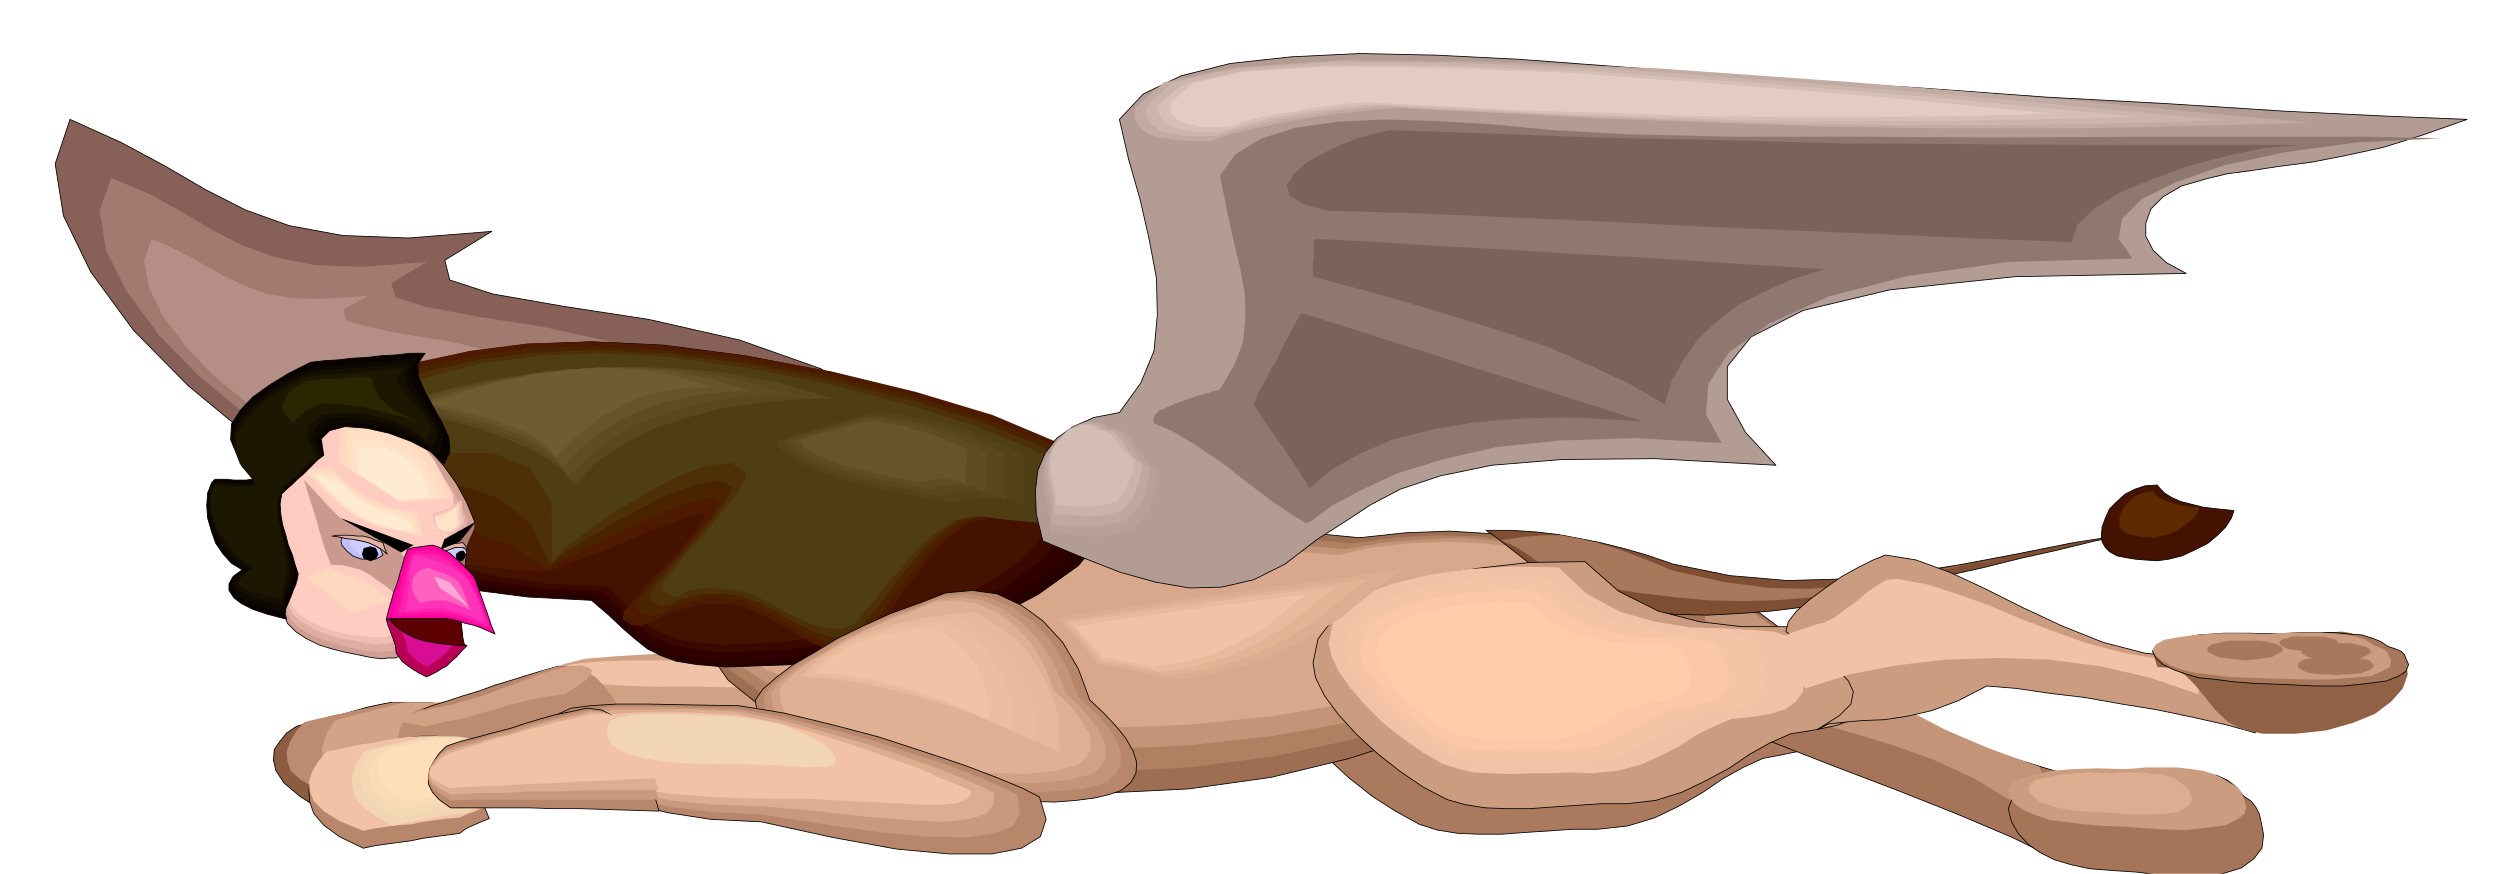 <svg xmlns="http://www.w3.org/2000/svg" width="490.455" height="171.406" fill-rule="evenodd" stroke-linecap="round" preserveAspectRatio="none" viewBox="0 0 3035 1061"><style>.pen0{stroke:#000;stroke-width:1;stroke-linejoin:round}.brush2{fill:#a67559}.brush3{fill:#c49478}.pen1{stroke:none}.brush4{fill:#cc9c80}.brush5{fill:#dead91}.brush7{fill:#bd8c70}.brush9{fill:#b8876b}.brush10{fill:#d1a185}.brush11{fill:#f2c2a6}.brush19{fill:#a8785c}.brush23{fill:#451200}.brush33{fill:#f0bdb3}.brush43{fill:#bfbfff}.brush45{fill:#cfcfff}.brush46{fill:#000}.brush47{fill:#e3b0a6}.brush53{fill:#ffd9bf}.brush54{fill:#ffdec4}.brush55{fill:#ffe3c9}.brush56{fill:#ffebd1}.brush60{fill:#ebba9e}.brush61{fill:#59471f}.brush62{fill:#5e4d24}.brush63{fill:#66542b}.brush68{fill:#f2d6b3}.brush72{fill:#c9997d}</style><path d="m1891 712 41 36 47 24 50 13 51 6h88l32 1 21 7 12 21 9 21 3 18-3 18-10 14-15 11-22 8-29 6-26 5-24 11-25 14-25 17-28 16-29 14-33 10-36 4h-30l-30 2-30 2-27 2h-28l-25-1-25-4-22-7-29-16-28-18-28-22-25-23-23-25-16-23-12-21-3-18 6-29 20-25 30-21 41-17 48-15 57-9 62-6 68-1z" class="pen0" style="fill:#ab7a5e"/><path d="m2107 723 41 30 42 32 43 29 47 30 48 27 51 25 56 22 62 19-4 14v14l2 13 4 13 3 12 2 13-1 13-3 16-57-28-66-28-73-29-76-29-77-30-73-29-66-28-55-26 22-15 12-18 6-22 6-20 8-18 18-11 30-2 48 11z" class="pen0 brush2"/><path d="m2087 718 43 27 43 30 44 29 46 29 47 26 51 27 54 23 61 22 3 8 5 8 6 9 6 9 3 9 2 12-4 12-7 14-46-38-48-29-50-23-51-18-53-16-53-14-54-15-53-15 14-9 2-14-6-18-9-20-10-21-5-19 3-16 16-9z" class="pen1 brush3"/><path d="m2593 938 24-3h42l18 4 15 3 13 6 10 8 9 11 9 6 6 8 4 8 2 9 3 16-2 16-10 13-15 11-23 7-28 4-36-1-41-5-30-2-26-2-23-5-20-6-18-9-14-10-12-13-8-14-4-16 5-13 11-12 18-8 23-8 29-4 32-1 37 2z" class="pen0 brush2"/><path d="m2582 934 22-2h39l18 2 13 2 13 4 9 4 9 6 8 4 6 5 3 5 2 6 3 9-2 9-9 7-14 7-21 3-27 3-33-1-39-3-28-1-25-2-22-3-18-2-17-6-13-5-11-7-7-8-4-10 5-8 10-6 17-5 21-5 27-2 30-1 35 1z" class="pen1 brush4"/><path d="m2562 939 14-1h26l12 2h9l10 3 6 2 7 5 5 3 4 3 2 4 2 4 2 6-2 6-6 5-9 5-15 2-18 1h-23l-26-2-20-1-17-1-15-2-12-2-12-4-9-3-7-5-5-5-3-6 3-6 7-5 12-3 15-3 18-2 21-1 24 1z" class="pen1 brush5"/><path d="m558 950-9 4-9 5-9 4-8 5-16 2-17 2-17 2-17 2-18 1-16 2-16 2-14 4-28-18-19-16-10-15-3-13 1-13 7-10 8-10 12-8 14-4 14-4 14-4 15-3 14-4 14-4 14-3 15-3h47l7 1 3 12 4 12 4 12 4 12 3 12 4 12 4 12 4 12z" class="pen0" style="fill:#8c5c40"/><path d="m558 931-9 4-8 4-9 3-8 4-15 2-14 3-14 3-14 3-15 2-14 3-14 3-13 3-28-11-18-10-12-11-4-11-1-12 4-12 7-12 10-12 12-3 14-3 13-3 14-3 13-3 14-3 14-3 14-3h45l7 1 3 9 4 9 3 10 4 10 3 9 4 10 4 10 4 10z" class="pen1 brush7"/><path d="m558 928-7 4-7 4-7 3-6 4-12 2-11 3-11 2-11 3-12 2-11 3-11 2-11 3-21-11-15-10-10-11-3-10-1-12 3-11 5-12 8-11 10-3 11-3 11-3 11-2 10-3 12-3 10-3 12-2h41l2 9 3 9 3 9 3 10 3 9 3 10 3 9 3 10z" class="pen1" style="fill:#d4a387"/><path d="M861 796h60l56 6 50 11 43 15 34 17 26 19 16 19 6 19-5 14-13 10-21 5-29 3H949l-59 3h-61l-53-5-45-9-36-12-29-15-20-17-13-18-3-17 2-11 10-8 15-6 24-4 31-5 40-4 49-5 60-5z" class="pen0 brush9"/><path d="m861 794 60-2 56 4 50 7 43 10 34 11 26 14 16 14 6 14-5 9-13 7-21 4-29 3h-38l-44 1-53 1-59 3-60 1-49-2-40-4-30-6-24-9-15-9-9-11-2-11-2-13 3-9 8-9 16-6 24-6 37-3 49-3h65z" class="pen1 brush10"/><path d="m883 802 60-1 56 1 50 2 43 4 34 3 26 5 16 4 6 5-5 2-13 3-21 1-29 2H971l-59 2-60-1h-49l-40-1-30-2-24-3-15-3-9-4-2-3-2-5 3-3 8-3 16-2 24-2 36-1h115z" class="pen1 brush11"/><path d="m660 814-20 6-19 6-20 6-19 7-20 6-18 6-20 6-18 7-9 9-6 10-5 9-2 10v9l5 9 8 9 15 9 30-2 32-1 31-1 33-1 31-1 32-1 32-1h32l-10-31-9-27-11-23-11-17-14-14-15-7-17-2-18 5z" class="pen0 brush9"/><path d="m660 814-20 8-19 9-20 8-19 8-20 5-18 5-20 3-18 2-9 7-6 7-5 7-2 7v6l5 7 8 6 15 6 30-4 32-3 31-3 33-3 31-3 32-3 32-3 32-3-10-22-9-18-11-15-11-12-14-9-15-5h-17l-18 5z" class="pen1 brush7"/><path d="m670 814-20 7-20 8-21 7-20 8-21 6-20 6-21 4-18 4-9 3-6 4-5 2-1 3v1l5 1 8 1 15 3 27-6 22-4 18-6 17-4 15-5 19-5 22-5 29-4 15-9 11-8 6-7 2-5-5-4-9-2-15 1-20 5z" class="pen1 brush10"/><path d="m1199 530 52 13 54 17 53 20 56 21 56 19 59 16 59 11 62 6 56-6 54-2 49 3 42 7 31 11 22 16 8 22-6 28-14 44-37 43-58 39-72 35-87 28-95 23-100 14-102 5-101-5-92-13-85-21-72-27-61-34-46-37-29-42-9-44 3-45 13-41 23-36 35-30 46-25 62-18 77-12 94-3z" class="pen0" style="fill:#9e6e52"/><path d="m1199 543 52 11 52 17 53 19 54 20 54 17 57 16 59 11 62 6 50-7 51-3 48 1 44 5 34 9 26 15 13 21-2 27-14 41-37 38-58 35-72 32-87 25-95 20-100 13-102 5-101-5-92-12-85-19-72-24-61-31-46-34-29-38-9-40 3-41 13-37 23-33 35-27 46-23 62-17 77-10 94-3z" class="pen1" style="fill:#b08063"/><path d="m1199 557 51 10 52 16 51 17 53 19 53 17 55 15 58 11 62 5 44-8 48-4 48-2 45 4 37 7 30 14 17 19 3 26-14 36-37 35-58 31-72 29-87 23-95 17-100 11-102 5-101-5-92-10-85-17-72-21-61-28-46-30-29-34-9-36 3-37 13-33 23-29 35-25 46-21 62-15 77-9 94-3z" class="pen1 brush3"/><path d="m1199 572 51 9 51 15 50 16 51 17 51 16 54 14 57 10 61 5 39-9 45-5 47-2 47 2 40 5 34 11 22 17 7 25-14 32-37 31-58 28-72 25-87 20-95 16-100 10-102 4-101-4-92-9-85-15-72-19-61-24-46-27-29-31-9-32 3-33 13-29 23-26 35-21 46-19 62-13 77-8 94-2z" class="pen1" style="fill:#d9a88c"/><path d="m85 145 62 28 54 29 48 28 49 25 53 19 65 12 80 3 101-8-57 35 6 24 52 17 86 15 104 16 110 25 99 35 77 53-87-1-77 15-71 22-68 28-68 26-71 24-77 13-86 1-84-43-81-55-76-63-66-67-52-71-33-68-10-63 18-54z" class="pen0" style="fill:#876157"/><path d="m135 216 47 20 40 22 35 21 37 19 39 14 49 10 60 2 76-6-43 26 5 17 38 12 65 12 77 12 81 18 75 27 57 39h-65l-57 10-53 17-50 21-52 20-52 17-58 10-64 2-63-33-60-41-57-47-49-50-39-53-25-50-8-48 14-40z" class="pen1" style="fill:#a17a70"/><path d="m184 290 32 14 27 15 25 14 26 13 27 10 33 6 40 1 53-4-30 17 3 13 27 8 44 9 52 8 56 13 51 18 40 27-45-1-39 7-37 11-34 15-35 13-36 12-40 7-43 2-43-23-41-28-39-32-33-35-27-36-17-34-6-33 9-27z" class="pen1" style="fill:#b58f85"/><path d="M1804 644h31l30 2 26 3 27 5 25 5 28 7 28 8 32 11 69 14 70 6 69-2 70-6 69-11 69-13 70-14 71-11-45 9-45 11-45 10-44 11-45 10-44 11-44 10-44 12-41 5-40 5-39 3-39 2-40-1-40-4-40-7-40-9-14-11-14-10-14-11-13-9-14-11-13-10-14-11-13-9z" class="pen0" style="fill:#804f33"/><path d="m1822 656 27-4 25-2h21l22 4 22 5 26 8 29 11 37 15 63 14 54 7 47 1 45-3 44-8 47-8 53-10 65-9-39 5-29 5-22 5-19 6-20 5-22 5-29 6-37 7-39 5-39 3-41 1-40-1-42-4-42-5-42-7-41-7-13-7-11-6-9-7-9-6-10-7-9-6-11-6-12-5z" class="pen1 brush19"/><path d="m718 415 86 4 100 13 105 20 103 26 93 29 76 33 52 34 19 34-12 41-31 38-49 35-61 32-73 24-79 19-83 10-83 3-35-3-25-4-19-7-16-8-15-12-15-13-17-16-21-18-77-4-70-9-65-15-55-18-47-24-34-27-22-29-7-31 7-33 22-29 34-26 47-23 55-20 65-14 70-9 77-3z" class="pen0" style="fill:#290000"/><path d="m725 425 82 4 95 12 100 19 98 25 88 27 73 31 48 32 19 33-11 39-30 37-46 33-58 30-70 23-75 18-80 11-79 3-33-3-24-4-19-7-15-8-14-12-13-12-17-16-19-17-73-4-68-8-62-15-52-17-45-23-33-25-21-27-7-29 7-31 21-28 33-26 45-22 52-19 62-13 68-9 73-2z" class="pen1" style="fill:#300000"/><path d="m730 435 78 4 91 12 94 17 94 24 84 26 69 30 46 30 18 30-11 37-28 35-44 32-55 29-66 22-72 17-76 9-75 3-31-3-23-4-18-6-14-7-14-11-13-12-16-15-18-16-69-3-64-9-59-13-49-17-42-21-32-24-20-27-6-28 6-30 20-26 32-24 42-20 49-18 59-13 64-8 69-2z" class="pen1" style="fill:#3b0800"/><path d="m736 444 74 3 86 12 89 16 89 23 80 25 65 28 44 29 17 29-10 35-27 33-42 30-52 27-62 21-68 16-72 9-71 3-30-3-22-4-17-6-13-6-13-11-12-11-15-15-18-15-66-3-60-8-56-13-47-16-40-20-29-23-19-25-6-26 6-28 19-24 29-23 40-20 47-17 56-12 60-8 66-2z" class="pen1 brush23"/><path d="m718 415 86 4 100 13 105 19 103 25 93 28 76 32 52 32 19 33-6 18-15 12-22 4-24 2-27-3-24-2-20-3h-11l-24 5-22 14-22 21-20 26-20 26-18 26-16 21-13 16-17 8-19-1-21-8-21-11-23-14-23-12-23-10-20-3h-27l-21 5-18 6-14 7-13 5-10 4-11-1-11-7 1-9 12-14 17-20 21-20 19-22 17-19 10-16 1-8-14 2-23 9-29 10-31 14-33 13-29 11-22 8-12 4-67-6-60-9-55-11-46-14-39-18-29-21-18-23-6-26 7-31 22-29 34-26 47-22 55-19 65-14 70-9 77-2z" class="pen1" style="fill:#4d1a00"/><path d="m721 421 84 4 98 12 102 19 102 25 91 28 75 30 50 31 19 31-6 17-15 11-21 5-24 2-26-3-23-2-20-3-11-1-23 5-22 15-21 19-20 25-20 25-17 24-16 20-12 16-17 7-19-1-21-8-20-10-23-13-23-12-22-10-20-3h-25l-19 5-16 5-10 6-10 4-9 2-9-2-9-6 1-9 12-15 17-20 21-22 20-23 17-19 10-16 1-8-16-3-24 7-32 12-34 16-35 16-31 16-24 11-12 7-45-28-49-19-51-14-49-9-46-10-36-9-26-14-11-18 7-30 21-27 34-25 46-22 54-19 63-14 70-9 75-2z" class="pen1" style="fill:#4a2400"/><path d="m723 425 83 4 96 12 100 19 100 25 89 27 73 30 49 30 19 30-6 16-14 11-21 4-23 2-26-2-23-2-19-3-11-1-23 4-21 14-22 19-19 23-19 23-16 23-16 19-12 15-17 7-18-1-20-7-20-10-23-13-21-11-22-8-20-3h-25l-17 3-13 4-8 5-7 2-6 2-7-3-8-6 1-9 11-15 18-21 21-23 20-24 17-21 10-17 1-7-16-8-26 5-34 12-37 19-37 20-33 20-25 16-12 11-24-51-38-30-48-16-51-4-52-1-44 2-34-3-17-11 7-28 21-27 33-25 45-22 53-19 62-14 68-9 74-3z" class="pen1" style="fill:#4d3008"/><path d="m726 429 81 4 94 13 98 19 98 25 87 27 72 30 48 28 19 29-6 15-14 10-20 4-23 2-25-3-22-2-19-3h-10l-23 4-21 13-21 17-19 22-19 21-17 22-15 18-12 14-16 6-18-1-20-6-20-9-22-12-21-11-21-8-20-2-23-1-15 2-10 3-5 4-4 2h-4l-6-3-8-5 1-9 12-16 18-22 22-24 20-25 17-21 10-17 2-8-18-13-28 3-37 13-39 21-40 24-34 24-27 21-12 14-2-73-26-41-45-18h-54l-58 8-53 12-41 8-22-3 6-27 21-26 32-25 45-22 52-19 60-15 67-9 73-3z" class="pen1" style="fill:#4f3d14"/><path d="m1924 682 41 36 48 24 50 13 51 6h88l32 1 21 7 12 21 9 21 2 18-2 18-10 14-15 12-22 8-29 6-26 4-25 11-25 14-25 17-28 15-29 14-32 10-35 4h-31l-30 2-29 2-28 2h-28l-26-1-25-4-21-6-29-15-28-19-28-22-25-23-22-24-17-23-11-22-3-18 6-29 19-25 30-21 41-17 48-14 57-9 62-7 67-1z" class="pen0 brush4"/><path d="m1892 689 34 32 41 22 42 12 43 7 39 1 35 2 27 2 18 6 10 18 7 18 2 16-1 15-9 12-12 9-19 6-25 4-22 2-21 9-21 10-21 14-24 12-24 11-28 7-30 3-26-1-24 1h-25l-23 1-24-1-22-1-21-5-18-6-24-14-24-17-24-19-20-20-19-22-14-20-9-19-3-15 5-24 16-20 25-17 35-12 41-10 48-7 52-3 57 1z" class="pen1 brush11"/><path d="m1880 703 31 28 35 19 38 11 38 6 34 1 31 2 24 2 16 6 9 16 6 16 2 14-2 13-7 10-11 9-17 5-21 3-20 2-18 8-19 10-19 12-21 11-21 10-25 6-26 3-23-1h-44l-21 1-21-1-19-1-18-3-16-6-22-13-21-15-22-17-18-17-17-20-12-17-9-17-2-14 5-21 14-18 23-15 31-11 36-9 42-6 47-3 50 1z" class="pen1" style="fill:#f5c4a6"/><path d="m1867 718 27 25 32 16 32 10 33 5 30 1 27 1 21 2 14 5 8 13 6 14 2 12-1 12-7 9-10 7-15 5-19 3-18 2-15 7-17 8-16 11-19 9-18 9-21 5-23 3-20-1h-39l-18 1-18-1-17-1-17-3-14-5-19-11-18-13-18-16-16-15-14-17-11-15-8-15-2-11 4-18 12-15 20-13 27-10 32-8 37-5 40-3 44 1z" class="pen1" style="fill:#fac7a8"/><path d="m1855 732 23 21 27 15 28 7 28 5 26 1 23 1 17 1 12 5 7 11 5 12 2 11-1 10-6 7-8 6-13 5-16 3-15 2-14 5-14 7-14 9-16 7-16 8-18 5-20 2-17-1h-33l-15 1-16-1-14-1-14-3-12-3-17-9-15-12-15-13-14-13-12-14-9-13-6-13-2-9 3-16 11-13 16-12 23-8 27-7 32-4 34-3 38 1z" class="pen1" style="fill:#ffccab"/><path d="M323 635v-31l7-27 11-24 17-19 20-16 24-10 25-5 28 2 15 5 18 9 17 12 18 17 16 18 15 21 12 22 10 24-1 6-3 8-4 7-1 9-2 19-3 19-6 18-6 18-9 14-9 14-12 12-11 11-8 3-7 3-7 2-7 3h-9l-7 1-9-1-7-1-14-3-15-3-16-4-16-5-16-8-12-8-10-10-4-10-3-13-1-12-2-13-1-14-3-15-2-15-5-15-5-15z" class="pen0" style="fill:#d19e94"/><path d="m327 634-1-20 2-18 5-17 8-14 9-14 11-11 12-9 15-6 9-4 12-3 12-1 14 1 12 2 14 4 13 5 13 7 11 4 12 8 11 10 12 13 9 13 10 15 8 16 8 18-2 6-2 7-4 6-2 8-2 18-3 19-5 17-6 17-9 14-9 14-10 11-11 10-8 3-6 3-8 2-6 3h-8l-7 1-7-1h-7l-13-3-15-3-15-5-15-5-16-7-12-8-9-10-3-9-3-12-1-12-2-13-1-13-3-14-2-14-4-15-5-14z" class="pen1" style="fill:#e0ada3"/><path d="m330 634-1-24 4-21 8-20 11-16 12-15 16-10 17-7 20-2 11-1 13 2 13 3 14 7 13 7 13 9 12 10 12 12 5 3 6 6 6 6 6 9 4 9 5 10 4 9 4 11-1 7-2 7-4 6-1 8-2 17-3 18-5 16-5 16-8 13-9 13-10 11-10 9-7 3-7 3-7 2-6 2h-8l-6 1-8-1-6-1-12-3-14-2-15-4-14-5-14-7-11-7-9-9-3-8-3-12-1-11-2-13-1-12-3-14-2-13-4-14-5-13z" class="pen1 brush33"/><path d="M333 633v-28l6-24 9-22 15-18 17-15 20-10 22-5 24 1 11 3 14 7 15 9 15 11 13 12 14 14 12 15 10 17 1 6-1 9-2 8 2 8-2 6-2 6-2 6-1 7-2 16-3 17-5 15-5 16-8 13-9 12-10 11-9 9-7 2-6 3-6 2-6 2h-14l-7-1h-6l-12-2-13-2-14-4-13-5-14-7-10-6-8-9-4-8-2-11-1-10-2-12-1-12-3-13-2-13-4-13-4-13z" class="pen1" style="fill:#ffccc2"/><path d="m1117 732 31-12 32-3 30 4 30 14 26 19 24 26 19 32 14 38 17 16 15 16 12 15 9 16 4 13-1 13-6 11-12 10-15 5-17 4-23 3-26 2-33-1-36-1-42-4-48-5-42-3-38-7-35-11-29-13-26-17-18-19-13-21-3-22 9-13 16-14 21-16 26-15 28-17 31-15 33-15 36-13z" class="pen0 brush9"/><path d="m1114 736 29-12 30-3 29 5 28 12 25 18 22 24 18 30 14 36 16 15 14 15 11 14 8 15 3 12v12l-6 10-10 10-14 5-17 4-21 2-25 2-31-1-34-1-40-3-45-4-39-3-36-6-33-11-28-12-24-17-17-18-11-20-3-20 9-13 15-13 19-15 24-14 26-15 30-15 31-14 33-11z" class="pen1 brush3"/><path d="m1112 739 27-11 28-3 26 4 27 12 23 17 21 23 17 28 13 33 15 14 13 15 10 13 8 14 2 11v11l-5 10-10 9-13 4-16 4-20 2-23 2-28-1-33-1-37-3-42-4-37-3-33-6-30-9-26-12-23-15-16-17-11-19-3-19 8-12 15-12 18-13 23-13 24-15 28-13 29-14 31-11z" class="pen1 brush10"/><path d="m1110 741 25-10 26-2 25 4 25 11 21 15 19 21 16 26 12 32 14 13 12 13 9 13 8 13 2 10v11l-5 8-9 9-12 4-15 4-19 2-21 2-27-1-30-1-35-4-39-3-34-3-31-5-29-9-24-10-21-15-15-15-9-18-3-18 7-11 13-11 18-13 21-12 23-14 26-13 27-12 29-11z" class="pen1" style="fill:#e0b094"/><path d="m1359 145 29-31 46-22 60-15 74-8 83-4 93 2 100 5 107 8 108 8 130 10 145 9 151 11 148 8 140 9 123 6 99 4-54 19-48 15-46 10-41 8-39 5-33 5-30 4-25 6-31 9-22 13-15 15-6 17v16l9 17 16 15 24 13-208 4-152 16-105 25-63 32-29 36v40l22 40 37 40-147-8-113 1-85 7-63 13-48 16-36 19-32 21-33 21-39 30-38 19-39 9-39 1-41-7-43-12-46-18-48-20-8-33-1-28 3-25 9-21 14-18 20-14 25-11 31-6 26-36 16-39 4-43-1-45-9-48-11-48-14-49-11-48z" class="pen0" style="fill:#b39c94"/><path d="m1481 213 19-26 32-19 41-13 50-7 56-3 64 2 68 4 74 7 89 5 131 3h156l170 1 168-1h279l84 2-102 5-87 12-74 16-57 20-42 21-24 24-4 24 17 24-150 4-122 17-97 25-72 33-49 35-25 38-3 37 19 35-106-6-91 3-77 8-65 15-55 17-43 20-36 19-27 20-5 1-15-9-24-16-28-21-32-25-32-22-30-18-23-10-1-5 2-5 5-5 9-4 11-5 14-5 18-6 22-6 17-29 11-28 3-30-1-30-6-33-8-33-8-37-8-40z" class="pen1" style="fill:#8f7870"/><path d="m2168 767 3-12 10-13 16-14 19-14 20-14 20-11 18-9 15-6 37 6 41 15 43 20 46 23 47 22 50 20 50 13 51 6 3 14 10 12 13 9 16 10 15 9 13 10 10 12 4 15-36-10-40-9-43-9-43-7-45-8-42-5-41-6-36-3-35 18-32 12-31 7-27 4-26 1-22 2-19 2-14 7 27-17 14-14 3-15-6-13-14-15-19-14-22-16-21-15z" class="pen0 brush4"/><path d="m2206 758 9-2 12-6 13-10 14-10 13-11 13-9 11-6 12-1 38 7 37 12 36 13 38 16 39 15 42 15 46 12 53 9 5 4 8 3 8 1 8 1 5 2 5 5v9l-2 16-59-20-60-14-63-8-62-2-63 2-60 7-57 11-53 17-10-12-11-9-11-10-7-8-3-9 6-9 17-10 33-11z" class="pen1 brush11"/><path d="m469 752 2 7 3 8 3 8 3 9 1 9 7 10 5 4 7 5 8 5 10 5 6-3 6-3 6-4 6-3 6-6 6-5 6-7 7-7-13-5-12-4-12-4-12-4-13-4-12-4-12-4-12-3z" class="pen0" style="fill:#b80057"/><path d="m488 765 3 10 3 10 1 6 5 6 3 3 4 3 5 3 6 4 7-5 8-5 7-6 9-9-9-3-7-3-9-2-7-2-8-3-7-3-8-2-6-2z" class="pen1" style="fill:#d90d94"/><path d="m564 784-2-9-1-9-1-9v-9h-11l-11 1h-11l-11 1h-12l-10 1h-11l-10 1 8 9 10 7 11 6 12 4 11 2 12 2 13 1 14 1z" class="pen0" style="fill:#5c0000"/><path d="m369 583 5 5 6 6 5 6 6 6 5 6 6 6 6 6 6 6 6 2 8 3 6 3 8 3 7 3 8 3 7 3 8 3 4 6 6 6 4 6 6 7-2 5-1 6-1 5-1 6-2 5-1 6-2 6-1 6-7-7-8-6-9-6-8-6-11-6-11-3-13-3h-12l-6-15-4-12-4-13-3-12-4-13-4-12-4-13-4-13z" class="pen1" style="fill:#cc998f"/><path d="m576 634-11 10-9 9-10 4-8 5-7 9-6 11 7 5 7 6 6 6 8 7 5-9 6-8v-8l2-7v-8l2-7 3-7 3-6 2-6v-6z" class="pen1" style="fill:#ad7a70"/><path d="m549 666 5-1h5l4 2 4 3-2 6-8 5h-7l-6-1-6-3-2-3-1-3 3-2 4-2 7-1z" class="pen0 brush43"/><path d="m2758 785 21-5 20-5 17-5 15-2 12-1 12 2 8 4 8 10 5 1 8 2 8 2 9 2 7 2 7 3 4 3 2 5 2 16-6 17-14 16-20 15-27 11-32 9-37 4h-40l-24-5-18-9-15-14-12-15-13-16-12-12-16-9-18-1-4-13 3-8 10-5 17-1 21-1 27 2h30l35 1z" class="pen1" style="fill:#916145"/><path d="m551 666 9-1 5 3-1 4-6 5-10-1-5-3 1-5 7-2z" class="pen1 brush45"/><path d="m558 670 4-1 3 4-1 4-3 4h-4l-3-3v-5l4-3z" class="pen0 brush46"/><path d="m528 673 9-3 10-3 5-2h11l6 2-4-4-3-4-10 1-9 3-8 4-7 6z" class="pen0 brush47"/><path d="m525 662 7 2 7 4 6 3 7 6 6 5 6 6 6 6 6 7 3 8 3 9 3 8 3 9 3 8 3 9 3 9 4 9-9-4-9-4-9-3-9-2-9-3-9-2-9-1h-62l-7 1 3-12 3-10 3-11 4-10 3-11 3-10 3-11 4-10 7-2 8-1 7-1 8-1z" class="pen0" style="fill:#ff009e"/><path d="m527 668 6 2 6 3 6 4 6 4 5 4 6 5 5 5 5 6 3 7 3 8 3 8 4 9 3 8 3 8 3 8 3 9-9-4-8-3-9-3-8-3-9-3-9-2-8-1h-29l-6 1h-13l-7 1-6 1 2-11 3-10 3-10 3-10 2-10 3-10 3-10 3-9 6-1h8l7-1h8z" class="pen1" style="fill:#ff0fa6"/><path d="m528 674 5 1 6 3 5 3 6 4 9 8 10 10 3 6 4 8 3 7 4 8 2 7 3 7 2 7 3 8-8-3-7-3-8-3-8-3-9-3-8-2-8-1h-24l-6 1h-18l-5 1 2-9 2-9 2-9 2-9 1-10 3-9 2-9 3-8 6-1 7 1h7l7 1z" class="pen1" style="fill:#ff21b0"/><path d="m529 681 9 3 11 5 9 6 9 8 3 5 4 7 3 6 4 8 2 7 3 7 1 6 2 7-7-3-7-3-8-3-7-2-9-3-7-2-7-1h-16l-10 1-10 1-9 2 1-9 2-8 1-9 1-9v-9l1-9 2-9 3-7 5 1 8 2 7 2 6 2z" class="pen1" style="fill:#ff33ba"/><path d="m534 695 5 1 6 3 6 3 6 5 4 8 4 9 3 8 3 9-9-4-9-4-10-3-8-1h-7l-6 1-6 1-6 1-5-6-3-6-2-6 1-5v-6l3-5 5-5 8-3 3-1 5 3 4 1 5 2z" class="pen1" style="fill:#ff61bf"/><path d="m507 622 1 6 2 8 1 7 2 8-25-5-22-5-19-7-15-7-16-11-14-12-16-15-16-18 7-2h9l8-1h9l9 11 11 10 11 8 13 8 12 5 15 6 15 3 18 3z" class="pen1 brush53"/><path d="m499 623 4 6 3 7v12l-24-4-19-4-17-7-15-8-15-11-13-11-15-15-14-16h7l9 1h8l8 1 8 9 10 9 10 8 12 7 11 5 13 5 14 3 15 3z" class="pen1 brush54"/><path d="m492 626 7 6 4 6-1 4-4 4-20-4-17-4-16-7-14-7-14-11-13-11-13-13-13-14h7l9 2 8 1 8 2 6 8 9 8 9 6 11 7 10 5 12 5 12 3 13 4z" class="pen1 brush55"/><path d="m485 629 5 2 4 3 3 2 2 2-1 3-7 3-18-3-15-5-15-6-12-8-13-10-12-11-12-12-12-11 7 1 9 3 8 3 7 2 6 6 8 7 8 6 9 6 9 4 10 5 10 4 12 4z" class="pen1 brush56"/><path d="m525 624 2 9 4 11 8 3 10-1 4-2 5-1 3-4 3-5-2-8-1-6v-13l-9 5-8 6-10 3-9 3z" class="pen1 brush33"/><path d="m527 626 1 8 3 10 8 3 10-1 7-4 5-7-1-7-1-6-1-7v-6l-7 6-7 5-9 3-8 3z" class="pen1" style="fill:#f5c9ba"/><path d="m528 627 1 7 2 8 8 4 8-1 6-3 5-7-1-6v-17l-7 6-7 4-8 3-7 2z" class="pen1" style="fill:#fad6c2"/><path d="m528 629 2 6 2 7 7 3h7l5-3 5-5-1-6v-5l-1-6v-4l-6 4-6 4-7 2-7 3z" class="pen1 brush55"/><path d="m411 560 9 6 10 6 9 6 10 7 9 6 10 7 10 6 10 7 7-1 8-1 7-1h8l7-1 7-1 7-1h8l-3-8-2-7-3-8-3-7-5-9-4-7-6-8-5-6-7-6-6-5-8-5-7-4-8-4-8-4-8-4-6-3h-17l-5 1h-11l-10 1-1 6v6l-1 6v6l-1 6v6l-1 6v6z" class="pen1 brush53"/><path d="m419 565 8 5 8 6 9 5 9 6 8 5 9 6 8 5 9 6 6-1h7l6-1h7l6-1h6l7-1h7l-2-7-2-7-3-7-3-6-4-7-4-7-6-6-5-6-6-6-5-4-6-4-6-3-8-4-6-3-8-4-6-3h-10l-9 1h-9l-9 1-2 10v11l-1 10v11z" class="pen1 brush54"/><path d="m426 571 7 4 8 5 7 4 8 5 7 4 7 6 7 4 8 6 5-1 6-1 6-1h6l5-1h6l6-1h6l-2-6-2-6-3-6-2-5-4-6-3-6-5-6-4-5-5-5-5-3-6-3-5-3-6-3-6-3-6-3-5-3h-9l-8 1h-8l-8 1-1 9v9l-1 9-1 10z" class="pen1 brush55"/><path d="m435 576 6 3 6 4 6 4 6 5 6 3 6 4 6 4 7 5 9-2h9l10-2h11l-4-10-4-10-6-10-7-9-8-7-9-5-11-6-9-4h-8l-7 1h-7l-6 1-1 6v8l-1 8v9z" class="pen1 brush56"/><path d="m439 657 9 2 8 5 6 4 3 6-3 2-6 3h-17l-11-4-7-6-6-7-1-5 1-4h6l7 1 11 3z" class="pen0 brush43"/><path d="m444 659 7 2 6 3 4 3 2 4-2 3-4 2h-6l-7 1-8-4-5-5-5-5-1-3 1-4h5l5 1 8 2z" class="pen1 brush45"/><path d="m450 664 6 2 3 7-3 5-6 3-8-3-2-5 2-7 8-2z" class="pen0 brush46"/><path d="m403 651 8 1 9 2 9 1 10 2 8 2 9 4 7 4 7 6-3-7-2-7-9-3-7-3-8-2h-7l-9-1h-15l-7 1z" class="pen0 brush47"/><path d="m371 701 29-11 55 22 19 18-48 14-55-43z" class="pen1 brush53"/><path d="m413 629 74 42 15-9-89-33z" class="pen1 brush46"/><path d="m1284 750 6 6 6 8 6 6 7 8 6 7 6 7 6 7 7 8 10 1 12 3 10 1 12 3 11 2 11 2 11 3 12 3 29-3 28-5 26-8 27-8 24-12 25-11 23-14 24-14 8-8 9-7 9-7 9-7 9-8 9-6 9-8 9-6-53 6-52 8-52 6-51 8-53 7-52 7-52 7-51 8z" class="pen1 brush5"/><path d="m1291 754 5 6 5 6 6 6 6 6 5 6 5 7 6 7 6 7 10 1 10 2 10 1 10 3 10 1 10 2 10 2 10 3 25-3 25-4 24-7 24-7 21-10 22-10 21-13 22-12 7-7 8-7 7-7 9-6 7-6 8-6 8-6 9-6-47 6-46 6-47 6-46 6-47 6-46 7-46 7-46 7z" class="pen1" style="fill:#e3b396"/><path d="m1298 756 4 5 6 6 4 6 6 6 4 5 5 6 5 6 6 6 8 1 8 2 9 1 9 2 8 1 9 3 9 1 9 3 22-3 22-4 21-6 21-6 19-10 20-9 18-11 19-11 6-6 7-6 7-6 7-5 6-6 8-5 6-5 8-5-42 5-40 5-41 5-40 6-42 5-40 6-41 6-40 6z" class="pen1 brush60"/><path d="m1305 761 8 9 9 9 8 9 9 11h7l8 2 7 1 8 2 7 1 8 2 7 1 9 2 18-3 19-3 18-5 18-5 16-7 17-8 16-9 17-9 5-6 6-5 6-5 6-5 6-5 6-4 6-5 7-4-36 4-35 5-35 4-35 5-36 5-35 5-35 5-35 6z" class="pen1 brush11"/><path d="m477 492 37 10 36 10 33 9 32 12 26 11 24 13 18 14 14 18 27-28 33-22 35-18 39-13 41-11 44-7 46-5 49-1-67-20-69-12-69-6h-69l-69 4-67 10-64 14-60 18z" class="pen1 brush61"/><path d="m492 491 32 9 33 9 30 9 29 10 24 9 21 12 17 13 12 16 25-25 28-20 30-18 33-12 34-11 38-7 40-4 43-1-60-18-60-11-60-5-60 1-60 5-59 9-57 13-53 17z" class="pen1 brush62"/><path d="m507 490 29 7 29 9 27 7 25 9 21 9 19 10 14 11 12 15 21-22 24-19 24-16 28-12 29-10 32-7 34-5 37-1-53-16-51-9-52-4-51 2-52 5-50 10-49 12-47 15z" class="pen1 brush63"/><path d="m523 490 25 6 25 7 23 6 22 8 18 7 16 9 13 10 10 13 18-20 19-16 20-15 22-12 22-10 26-7 29-5 33-1-46-14-44-7-44-3-42 3-42 6-42 9-41 11-40 15z" class="pen1" style="fill:#6e5c33"/><path d="m943 535 14-5 15-4 15-5 15-3 15-5 15-4 15-5 15-3 22 1 23 4 23 4 23 6 22 6 23 10 23 9 23 13-1 7v54l-12-6-11-3-11-2-10 1h-12l-11 2-11 2-10 2-38-8-36-7-35-8-30-8-28-10-22-10-16-12-7-13z" class="pen1" style="fill:#544219"/><path d="m953 535 12-5 13-3 13-5 14-3 13-4 14-4 13-3 14-3 19 1 20 3 20 4 21 6 20 5 21 8 20 9 21 11-1 6v49l-11-6-9-2-11-2h-19l-10 2-10 1-9 2-34-7-32-6-31-7-27-7-24-9-19-9-14-11-7-11z" class="pen1 brush61"/><path d="m963 535 11-4 11-4 11-3 12-3 11-4 12-3 12-3 12-3 17 1 18 3 18 3 18 5 18 5 18 7 18 8 18 10-1 5v18l-1 6v18l-9-4-9-3-9-1h-17l-8 2-8 1-8 2-30-6-28-6-27-6-24-6-21-8-17-8-12-9-6-10z" class="pen1 brush62"/><path d="m971 534 9-3 10-3 10-3 11-2 9-3 11-3 10-3 11-2h15l15 3 15 2 15 5 15 4 16 6 15 6 16 9-1 10v32l-8-4-7-2-8-1h-15l-7 1-8 1-6 2-26-6-24-5-24-6-20-5-19-7-14-7-11-8-5-8z" class="pen1 brush63"/><path d="m972 821 45 4 43 8 41 9 40 12 37 12 37 15 35 15 36 17v-42l-8-23-8-20-11-19-11-17-15-16-16-12-18-12-18-9-29 3-28 4-28 5-26 8-27 9-25 13-24 15-22 21z" class="pen1" style="fill:#e8b89c"/><path d="m978 820 39 3 39 7 36 8 36 10 33 11 33 13 31 14 32 15v-39l-7-21-7-18-10-17-10-14-13-13-14-11-16-10-17-8-26 3-25 3-24 5-24 7-24 8-21 12-22 14-19 18z" class="pen1 brush60"/><path d="m985 818 34 2 34 6 32 7 31 9 29 9 29 12 27 11 28 13v-33l-7-18-6-16-9-15-9-12-11-12-12-10-14-9-14-7-23 3-22 3-21 4-21 7-21 7-19 10-19 13-16 16z" class="pen1" style="fill:#edbda1"/><path d="m991 817 29 2 29 4 27 6 28 8 24 7 25 10 23 9 24 12v-29l-6-16-5-13-7-13-8-10-10-11-10-8-12-8-12-5-20 2-19 3-18 4-18 6-18 6-16 9-16 11-14 14z" class="pen1 brush11"/><path d="m594 994-10 4-9 4-9 4-8 6-15 2-15 2-15 2-14 3-15 2-15 2-14 2-14 3-29-14-19-14-12-14-5-14-1-15 4-14 7-15 10-14 14-3 14-3 14-3 15-2 14-3 14-3 14-3 15-2h20l7 1h13l7 1 7 2 3 12 3 12 4 12 4 12 3 12 5 12 3 12 5 12z" class="pen0 brush9"/><path d="m594 979-10 3-9 4-9 3-8 4-15 1-15 2-15 2-14 3-15 1-15 2-14 2-14 3-29-12-19-12-12-12-5-12-1-12 4-12 7-12 10-12 14-3 14-3 14-3 15-2 14-3 14-2 14-2 15-1h20l7 1h13l7 1 7 1 3 9 3 11 4 10 4 11 3 9 5 11 3 10 5 11z" class="pen1 brush11"/><path d="m594 974-8 3-6 3-7 3-6 4-12 1-11 2-11 2-11 2-12 2-11 2-11 2-11 3-21-12-15-11-10-12-3-11-1-12 3-11 5-11 8-11 10-3 11-2 11-3 11-2 10-3 11-2 11-2 11-1h21l10 1 11 2 2 9 3 10 3 9 3 10 3 9 3 10 3 10 3 10z" class="pen1 brush68"/><path d="m589 967-7 3-6 3-6 3-6 3-11 1-10 2-11 1-9 3-11 1-10 2-10 2-9 2-20-11-13-10-9-10-3-10-1-11 3-9 4-11 8-9 9-3 10-2 10-2 10-2 10-3 10-1 10-3 10-1h9l9 1h9l10 2 2 8 2 9 2 8 3 9 2 8 3 9 3 9 4 9z" class="pen1" style="fill:#f5d9b5"/><path d="m582 961-6 2-5 3-6 2-5 3-9 1-9 2-9 1-9 2-9 1-9 2-9 1-9 2-18-9-11-9-7-9-3-8-1-9 3-9 4-9 7-9 8-3 8-2 8-2 9-2 9-2 9-1 9-2 9-1h8l8 1h8l9 1 1 7 2 8 2 8 3 8 2 7 3 8 2 8 3 8z" class="pen1" style="fill:#fadbb8"/><path d="m576 954-10 4-9 6h-9l-7 2-9 1-7 2h-8l-8 2-8 1-7 2-15-8-10-8-7-8-3-8-1-8 2-8 4-8 6-8 7-2 8-1 8-2 8-1 7-2 8-1 7-2 8-1h6l8 1h7l8 2 1 6 2 7 2 6 3 7 1 6 2 7 2 7 3 7z" class="pen1" style="fill:#ffdeba"/><path d="m897 857 55 9 58 14 57 15 55 18 48 16 42 16 31 13 19 10 8 27-7 21-23 14-36 7h-52l-64-6-77-14-87-19-61-3-52-8-45-11-35-14-29-17-20-17-13-18-3-17 2-16 10-10 15-7 24-3 31-2h40l49 1 60 1z" class="pen0 brush9"/><path d="m895 861 53 9 55 14 53 14 51 17 44 14 38 15 28 12 18 9 3 22-8 16-22 9-34 5-47-1-57-5-69-10-77-12-60-3-51-6-44-10-34-12-28-15-18-14-11-17-3-15 1-15 7-10 13-7 22-4 28-3h39l49 1 61 2z" class="pen1 brush72"/><path d="m895 864 51 10 52 14 49 14 46 15 39 14 34 13 25 11 16 8-1 15-10 11-21 6-30 3-42-2-50-4-60-7-69-6-60-2-50-5-41-9-32-9-25-13-17-12-10-14-3-13v-13l4-10 10-8 19-5 26-4h38l49-1 63 3z" class="pen1 brush5"/><path d="m895 868 50 10 47 13 44 14 42 15 35 12 29 13 23 9 15 7-5 9-12 5-20 2h-27l-37-2-44-2-52-3h-59l-60-2-49-4-40-6-30-7-23-10-15-11-9-12-2-12-2-13 3-9 7-8 17-5 24-4 36-2h49l65 3z" class="pen1 brush11"/><path d="m694 864-20 4-18 5-20 6-18 6-20 5-18 5-20 5-18 6-9 9-6 9-5 9-2 10v9l5 10 8 9 14 10h94l32 1h31l32 1 32 1 32 1-9-32-9-27-11-24-12-17-14-15-15-8-18-2-18 4z" class="pen0 brush9"/><path d="m697 866-20 5-19 5-20 5-19 6-20 5-18 6-20 5-18 6-9 7-7 8-5 8-2 8v7l5 9 8 7 14 9 31-1h222l-9-28-9-24-11-21-11-15-14-13-15-6-16-2-18 4z" class="pen1 brush72"/><path d="m699 869-20 4-19 5-20 6-19 6-20 5-19 6-20 5-19 6-9 6-6 7-5 6-2 7v6l4 7 8 6 14 8 31-2h32l31-2h32l31-1 32-1h64l-9-25-8-22-11-18-11-13-13-11-15-5-16-1-18 5z" class="pen1 brush5"/><path d="m700 872-20 4-19 5-20 5-19 6-20 5-19 6-20 6-18 6-9 6-6 6-6 5-2 5v4l3 5 8 5 14 6 31-2 32-1 31-2 32-1 31-2 32-1 32-2 32-1-9-22-8-18-10-15-11-11-13-9-14-3h-17l-18 5z" class="pen1 brush11"/><path d="m2769 770 23-2h42l18 2 15 1 13 4 10 4 9 6 9 3 7 3 4 4 2 5 3 7-3 8-9 6-15 6-23 3-28 3h-36l-41-2-30-1-27-2-23-3-20-2-17-5-14-5-12-6-8-7-5-9 5-6 11-6 18-4 23-4 29-2h33l37 1z" class="pen0 brush19"/><path d="m2758 770 21-2h39l18 2 14 1 13 3 9 3 9 6 7 3 7 3 3 3 2 4 3 7-2 7-9 5-14 6-21 2-27 2h-33l-39-1-28-1-25-1-22-3-18-2-17-4-13-5-11-6-7-6-4-7 4-6 10-6 17-3 21-3 27-2h31l35 1z" class="pen1 brush4"/><path d="M2837 798h17l7 1 7 1 5 1 5 2 2 3 2 3-2 2-2 2-5 2-5 2-7 1-7 1h-9l-8 1-10-1h-9l-9-1-6-1-6-2-4-2-3-2v-5l3-3 4-2 6-1 6-1 9-1h19zm-110-20h17l7 1 7 2 5 1 5 2 2 2 2 3-2 2-2 2-5 2-5 3-7 1-7 1-9 1-8 1-10-1-9-1-9-1-6-1-6-3-4-2-3-2v-5l3-2 4-2 6-1 6-2 9-1h19z" class="pen1 brush19"/><path d="M2837 781h16l6 1 7 2 5 1 4 2 2 2 2 3-2 1-2 2-4 2-5 2-7 1-6 1-8 1-8 1-9-1-8-1-8-1-6-1-6-2-3-2-3-2v-4l3-2 3-2 6-1 6-2 8-1h17z" class="pen1 brush19"/><path d="M2804 773h18l6 2 8 2 3 4-3 3-8 4-6 1-5 1h-7l-6 1-9-1h-6l-7-1-5-1-8-4-2-3 2-4 8-2 5-2h22z" class="pen1 brush19"/><path d="m853 869 34 1 32 4 27 5 24 9 18 9 15 9 8 8 4 9-3 5-7 3h-12l-15 1-22-2-24-1-30-1h-33l-34-1-28-2-24-4-17-4-13-6-9-5-5-7-1-6-1-8 2-6 4-5 10-3 13-3 22-1h28l37 2z" class="pen1 brush68"/><path d="m1408 572-6 24-6 20-9 15-11 11-17 6-21 4-28-1-34-3-1-11-2-11-2-11-2-11-3-12v-23l3-11 9-16 10-12 10-9 11-5 10-3h11l10 2 10 6 10 1 8 4 5 6 6 9 5 8 6 9 7 7 11 7z" class="pen1" style="fill:#b8a199"/><path d="m1397 568-5 21-5 19-9 13-10 10-16 5-19 3h-25l-31-2-1-10v-10l-2-10-2-10-2-11-1-11v-11l3-10 8-14 9-11 9-8 10-5 9-3h10l9 2 9 6 9 1 7 4 5 5 6 9 4 7 5 8 6 7 10 6z" class="pen1" style="fill:#bfa8a1"/><path d="m1387 564-4 19-5 16-7 12-9 9-14 4-18 3-22-1-28-2-1-9v-9l-2-9-1-8-3-9v-19l2-9 6-13 9-9 8-8 9-4 8-3h9l8 2 9 6h8l6 4 5 5 5 7 3 6 5 7 5 6 9 6z" class="pen1" style="fill:#c9b3ab"/><path d="m1378 558-4 17-5 14-6 11-8 9-13 4-15 2h-20l-24-2-1-8-1-8-2-8-1-7-2-9-1-8v-8l2-8 6-12 8-8 7-7 8-3 7-3h8l7 2 7 5h7l6 4 4 4 5 6 3 5 5 6 5 5 8 5z" class="pen1" style="fill:#d4bdb5"/><path d="m1613 256 106 3 112 5 115 5 118 6 116 5 116 5 112 5 107 4 7-21 22-21 31-19 40-16 44-16 46-12 44-9 41-4h-260l-147-1-149-1-151-4-144-3-134-5-119-4-39 10-33 14-26 14-17 15-9 14 4 13 16 10 31 8zm602 71-39 12-34 15-31 16-26 20-23 21-17 24-15 26-9 30-43-25-47-22-50-22-53-18-57-18-57-17-60-17-60-16v-18l1-5v-18l1-5 77 4 77 5 77 4 78 5 77 4 78 5 77 5 78 5zm-635 53-8 13-7 14-8 14-6 14-8 13-7 15-8 13-6 15 8 12 8 13 9 12 9 13 8 12 9 13 8 13 9 14 27-23 34-19 39-17 47-12 52-9 60-5 68-1 78 5-52-17-52-16-52-17-51-16-53-17-51-16-53-17-51-16z" class="pen1" style="fill:#7a635c"/><path d="m1378 131-1 10 3 9 6 7 11 7 12 3 17 3 21 1h24l23-8 25-6 26-6 28-5 28-5 30-4 30-3 33-3 121 6 131 7 137 5 143 5 144 2h146l145-3 143-4-287-27-266-22-239-17-208-8-174-2-131 9-86 18-35 31z" class="pen1" style="fill:#c2aba3"/><path d="m1392 129-1 9 3 9 6 6 9 6 12 3 16 3h41l21-7 24-6 24-6 26-4 25-4 28-4 27-3 30-2 111 6 120 6 125 5 131 4 132 2h134l132-2 131-4-263-25-243-20-219-16-191-8-160-2-120 8-79 17-32 29z" class="pen1" style="fill:#ccb5ad"/><path d="m1407 127-1 8 3 8 5 6 9 5 11 3 14 3h38l19-7 21-5 21-5 24-4 23-4 25-3 25-3 27-2 101 5 109 6 113 4 119 4 120 1h122l121-2 119-3-239-23-221-18-200-14-173-7-145-1-109 7-72 16-29 25z" class="pen1" style="fill:#d6bfb8"/><path d="m1422 124-1 8 2 7 5 5 8 5 9 2 13 3h34l17-6 19-5 20-4 21-3 20-4 22-3 23-3 24-2 91 5 98 5 103 3 107 4 108 1h110l108-1 107-3-215-21-198-16-180-13-156-6-130-1-99 6-64 14-26 23z" class="pen1" style="fill:#e3ccc4"/><path d="m348 752-23-6-18-6-14-7-9-7-6-9v-8l5-9 11-8-13-8-10-11-9-13-5-14-5-17-1-15 1-15 5-13 4-4h14l9 1h15l6-1 6-2-22-25-9-21 1-19 11-17 15-16 21-15 23-14 26-13 17-2 17-1 17-2 18-1 17-2 18-1 17-2h18l-9 13 1 16 8 18 11 20 10 18 8 18 1 17-7 14-17-15-23-12-27-10-27-6-26-2-19 5-10 10 3 20-7 5-6 6-6 6-6 6-7 6-6 6-7 6-6 6-2 12 1 13 2 12 4 13 3 12 5 12 3 11 4 12-1 6-2 7-3 7-3 8-3 7-3 7-1 6 2 7z" class="pen0" style="fill:#080300"/><path d="m347 744-21-5-17-5-14-6-8-6-5-8v-7l5-8 11-7-13-8-10-11-9-13-6-14-5-16-2-15v-15l4-11 4-4h14l9 1h15l6-1 6-2-21-24-8-20 1-19 10-17 15-16 20-14 22-14 25-12 16-2 17-1 16-2 17-1 16-2 17-1 16-2 17-1-8 11 1 15 8 16 11 17 10 16 8 16 1 14-7 13-17-15-23-11-28-8-27-5h-25l-18 6-8 12 6 22-7 5-6 5-6 6-6 6-6 5-6 5-6 6-6 6-3 12 1 13 1 12 4 13 3 11 3 12 3 11 4 11-1 5-1 6-3 7-2 7-3 6-2 7-1 6 2 7z" class="pen1" style="fill:#0d0800"/><path d="m345 736-20-5-15-4-12-5-7-5-4-6 1-6 5-8 11-7-13-8-10-9-10-13-7-13-6-15-3-15v-15l4-11 3-4h14l9 1h7l8 1 6-1 5-2-20-23-7-20 1-19 10-16 14-16 19-14 22-13 23-12 15-3 16-1 16-2h16l15-2 16-1 16-1 16-1-8 11 2 12 7 13 11 14 10 13 8 13 2 12-7 13-18-14-24-11-28-8-28-3-25 1-17 9-6 15 10 24-7 4-6 5-6 5-6 6-6 5-5 5-6 5-5 6-3 12v12l1 12 3 12 3 11 3 12 2 10 3 11-1 5v6l-2 6-2 6-3 6-1 6v6l1 6z" class="pen1" style="fill:#140f00"/><path d="m344 728-19-4-14-4-12-4-6-3-3-5 2-5 5-7 11-6-12-8-11-9-10-13-8-13-7-15-4-14-1-14 4-11 3-3h14l9 1h16l6-1 5-1-19-23-7-19 1-19 9-15 13-16 19-14 20-13 22-12 15-2 15-1 15-2h15l15-2 15-1 15-2h15l-8 10 2 11 8 10 11 12 10 10 8 11 2 11-6 11-19-14-25-11-29-7-28-1-25 3-15 10-4 16 12 26-6 4-6 5-5 5-5 6-6 4-6 5-5 5-5 6-3 11v23l3 12 2 11 2 11 2 10 3 11-1 10-2 11-2 5-1 6v5l1 6z" class="pen1" style="fill:#1c1700"/><path d="m370 464-8 3-5 5-6 4-3 5-5 8-1 9 7 8 7 8 5-6 6-5 5-5 6-3 6-3 6-2h6l6 1h13l14 2 15 2 15 4 14 3 15 4 15 5 15 6-16-7-12-6-12-6-8-6-8-8-5-8-4-9-2-9h-18l-12 1-11 1h-12l-11 1-10 1-7 2z" class="pen1" style="fill:#2b2600"/><path d="m527 700 7 14 35 23-23-30-19-7z" class="pen1" style="fill:#ffa6d9"/><path d="m2619 589 3 4 6 6 8 5 11 5 12 3 16 4 17 2 20 2-3 9-7 11-10 10-12 10-16 8-15 7-16 4-14 2-15-1-12-1-12-2-10-2-9-5-5-5-4-7-1-7 1-11 4-11 5-11 9-9 10-9 12-6 12-4 15-1z" class="pen0 brush23"/><path d="m2615 597 1 3 4 3 4 3 7 3 7 2 9 3 10 1 13 1-2 6-4 6-7 6-7 6-9 5-9 4-9 2-8 2-9-1h-8l-7-2-6-1-6-3-3-3-3-4v-12l3-6 3-6 6-6 6-6 7-3 8-3h9z" class="pen1" style="fill:#5c2900"/><path d="m540 655-4 11 22-9 18-22-36 20z" class="pen0 brush46"/></svg>
